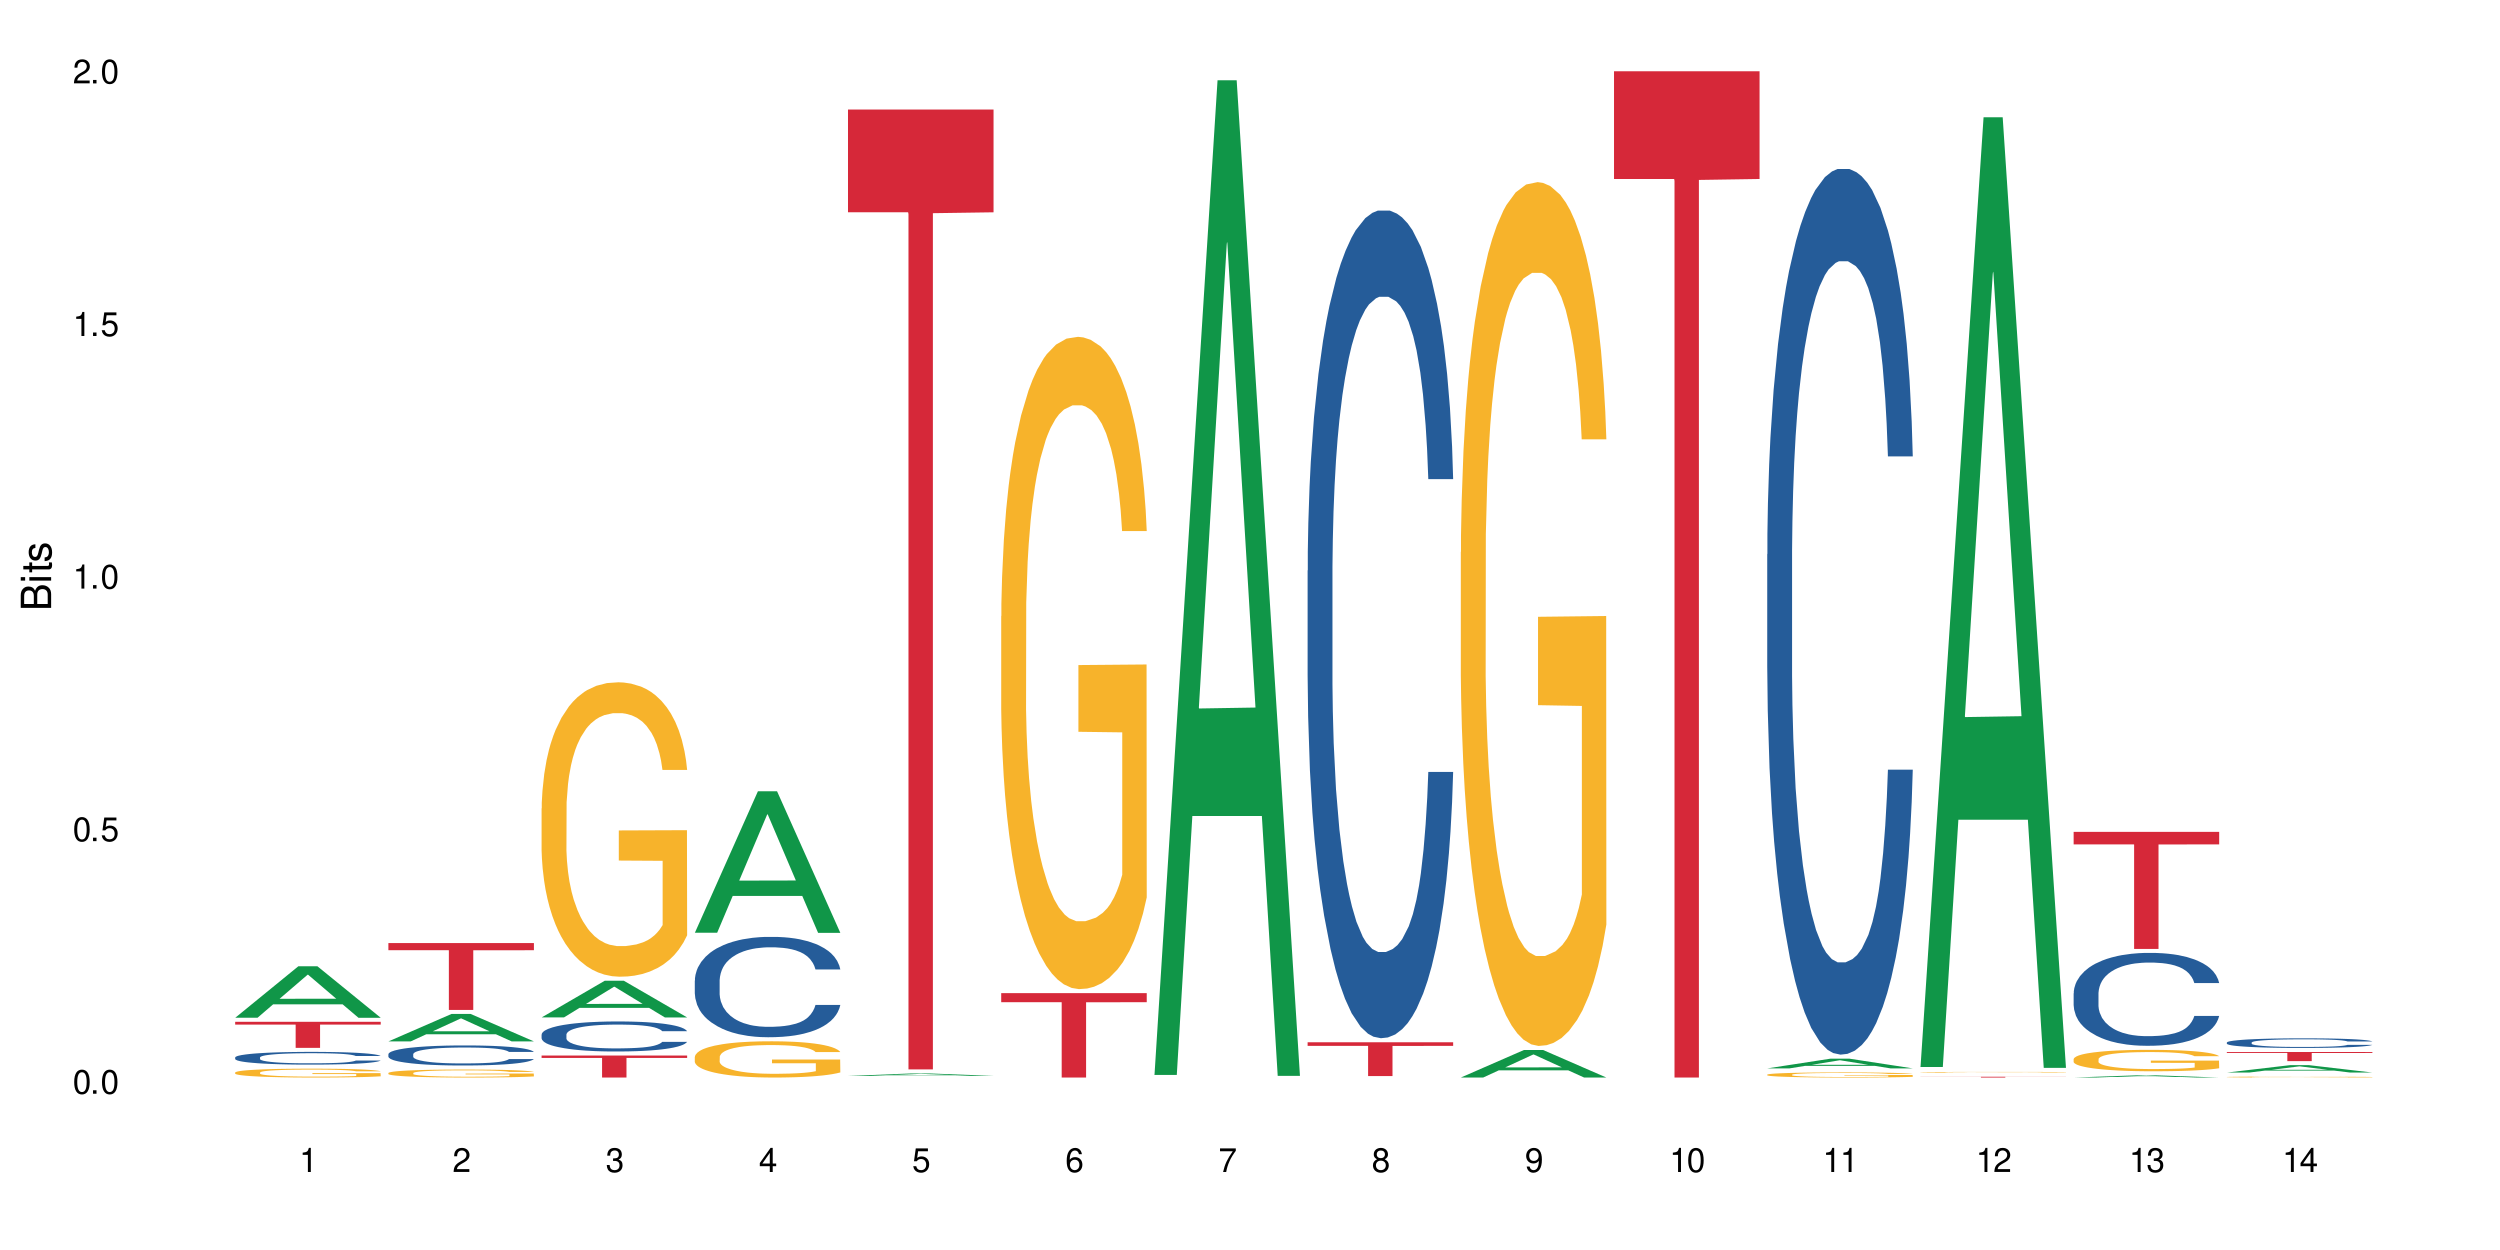 <?xml version="1.0" encoding="UTF-8"?>
<svg xmlns="http://www.w3.org/2000/svg" xmlns:xlink="http://www.w3.org/1999/xlink" width="720" height="360" viewBox="0 0 720 360">
<defs>
<g>
<g id="glyph-0-0">
</g>
<g id="glyph-0-1">
<path d="M 2.641 -6.938 C 2 -6.938 1.422 -6.656 1.078 -6.172 C 0.641 -5.562 0.406 -4.641 0.406 -3.359 C 0.406 -1.016 1.188 0.219 2.641 0.219 C 4.078 0.219 4.859 -1.016 4.859 -3.297 C 4.859 -4.641 4.656 -5.547 4.203 -6.172 C 3.844 -6.656 3.281 -6.938 2.641 -6.938 Z M 2.641 -6.188 C 3.547 -6.188 4 -5.25 4 -3.375 C 4 -1.406 3.562 -0.484 2.625 -0.484 C 1.734 -0.484 1.281 -1.438 1.281 -3.344 C 1.281 -5.25 1.734 -6.188 2.641 -6.188 Z M 2.641 -6.188 "/>
</g>
<g id="glyph-0-2">
<path d="M 1.828 -1 L 0.828 -1 L 0.828 0 L 1.828 0 Z M 1.828 -1 "/>
</g>
<g id="glyph-0-3">
<path d="M 4.562 -6.797 L 1.062 -6.797 L 0.547 -3.094 L 1.328 -3.094 C 1.719 -3.562 2.047 -3.734 2.578 -3.734 C 3.484 -3.734 4.062 -3.109 4.062 -2.094 C 4.062 -1.125 3.484 -0.531 2.578 -0.531 C 1.828 -0.531 1.375 -0.906 1.188 -1.672 L 0.328 -1.672 C 0.453 -1.109 0.547 -0.844 0.75 -0.594 C 1.125 -0.078 1.828 0.219 2.594 0.219 C 3.969 0.219 4.922 -0.781 4.922 -2.219 C 4.922 -3.562 4.031 -4.484 2.719 -4.484 C 2.25 -4.484 1.859 -4.359 1.469 -4.062 L 1.734 -5.969 L 4.562 -5.969 Z M 4.562 -6.797 "/>
</g>
<g id="glyph-0-4">
<path d="M 2.484 -4.938 L 2.484 0 L 3.328 0 L 3.328 -6.938 L 2.766 -6.938 C 2.469 -5.875 2.281 -5.734 0.984 -5.562 L 0.984 -4.938 Z M 2.484 -4.938 "/>
</g>
<g id="glyph-0-5">
<path d="M 4.859 -0.828 L 1.281 -0.828 C 1.359 -1.406 1.672 -1.781 2.5 -2.281 L 3.469 -2.828 C 4.406 -3.344 4.906 -4.062 4.906 -4.906 C 4.906 -5.484 4.672 -6.031 4.266 -6.406 C 3.859 -6.766 3.375 -6.938 2.719 -6.938 C 1.859 -6.938 1.219 -6.625 0.844 -6.031 C 0.609 -5.672 0.5 -5.234 0.484 -4.531 L 1.328 -4.531 C 1.359 -5.016 1.406 -5.281 1.531 -5.516 C 1.75 -5.938 2.188 -6.203 2.703 -6.203 C 3.469 -6.203 4.031 -5.641 4.031 -4.891 C 4.031 -4.344 3.719 -3.859 3.125 -3.516 L 2.234 -3 C 0.812 -2.172 0.406 -1.531 0.328 -0.016 L 4.859 -0.016 Z M 4.859 -0.828 "/>
</g>
<g id="glyph-0-6">
<path d="M 2.125 -3.188 L 2.578 -3.188 C 3.5 -3.188 3.984 -2.766 3.984 -1.922 C 3.984 -1.062 3.469 -0.531 2.594 -0.531 C 1.656 -0.531 1.203 -1 1.156 -2.016 L 0.312 -2.016 C 0.344 -1.453 0.438 -1.094 0.609 -0.781 C 0.953 -0.109 1.625 0.219 2.547 0.219 C 3.953 0.219 4.859 -0.625 4.859 -1.938 C 4.859 -2.828 4.516 -3.297 3.703 -3.594 C 4.344 -3.844 4.656 -4.328 4.656 -5.031 C 4.656 -6.219 3.875 -6.938 2.578 -6.938 C 1.203 -6.938 0.484 -6.172 0.453 -4.703 L 1.297 -4.703 C 1.312 -5.125 1.344 -5.359 1.453 -5.578 C 1.641 -5.969 2.062 -6.203 2.594 -6.203 C 3.344 -6.203 3.797 -5.75 3.797 -5 C 3.797 -4.516 3.609 -4.219 3.25 -4.047 C 3.016 -3.953 2.703 -3.922 2.125 -3.906 Z M 2.125 -3.188 "/>
</g>
<g id="glyph-0-7">
<path d="M 3.141 -1.672 L 3.141 0 L 3.984 0 L 3.984 -1.672 L 4.984 -1.672 L 4.984 -2.438 L 3.984 -2.438 L 3.984 -6.938 L 3.359 -6.938 L 0.266 -2.578 L 0.266 -1.672 Z M 3.141 -2.438 L 1 -2.438 L 3.141 -5.5 Z M 3.141 -2.438 "/>
</g>
<g id="glyph-0-8">
<path d="M 4.781 -5.125 C 4.609 -6.266 3.891 -6.938 2.844 -6.938 C 2.094 -6.938 1.422 -6.578 1.031 -5.953 C 0.594 -5.266 0.406 -4.422 0.406 -3.172 C 0.406 -2 0.578 -1.25 0.984 -0.641 C 1.359 -0.078 1.953 0.219 2.703 0.219 C 3.984 0.219 4.922 -0.75 4.922 -2.094 C 4.922 -3.375 4.062 -4.281 2.844 -4.281 C 2.172 -4.281 1.641 -4.031 1.281 -3.516 C 1.281 -5.234 1.828 -6.188 2.797 -6.188 C 3.391 -6.188 3.797 -5.797 3.938 -5.125 Z M 2.734 -3.531 C 3.547 -3.531 4.062 -2.953 4.062 -2.031 C 4.062 -1.156 3.484 -0.531 2.703 -0.531 C 1.922 -0.531 1.328 -1.188 1.328 -2.078 C 1.328 -2.938 1.906 -3.531 2.734 -3.531 Z M 2.734 -3.531 "/>
</g>
<g id="glyph-0-9">
<path d="M 4.984 -6.797 L 0.438 -6.797 L 0.438 -5.969 L 4.109 -5.969 C 2.5 -3.656 1.828 -2.234 1.328 0 L 2.219 0 C 2.594 -2.172 3.453 -4.047 4.984 -6.094 Z M 4.984 -6.797 "/>
</g>
<g id="glyph-0-10">
<path d="M 3.75 -3.656 C 4.469 -4.094 4.688 -4.438 4.688 -5.078 C 4.688 -6.172 3.844 -6.938 2.641 -6.938 C 1.438 -6.938 0.594 -6.172 0.594 -5.094 C 0.594 -4.438 0.812 -4.094 1.516 -3.656 C 0.734 -3.266 0.359 -2.703 0.359 -1.922 C 0.359 -0.656 1.281 0.219 2.641 0.219 C 3.984 0.219 4.922 -0.656 4.922 -1.922 C 4.922 -2.703 4.531 -3.266 3.75 -3.656 Z M 2.641 -6.188 C 3.359 -6.188 3.812 -5.75 3.812 -5.062 C 3.812 -4.406 3.344 -3.984 2.641 -3.984 C 1.922 -3.984 1.453 -4.406 1.453 -5.078 C 1.453 -5.75 1.922 -6.188 2.641 -6.188 Z M 2.641 -3.266 C 3.484 -3.266 4.062 -2.719 4.062 -1.906 C 4.062 -1.078 3.484 -0.531 2.625 -0.531 C 1.797 -0.531 1.219 -1.094 1.219 -1.906 C 1.219 -2.719 1.781 -3.266 2.641 -3.266 Z M 2.641 -3.266 "/>
</g>
<g id="glyph-0-11">
<path d="M 0.516 -1.578 C 0.672 -0.453 1.406 0.219 2.438 0.219 C 3.188 0.219 3.859 -0.141 4.266 -0.766 C 4.688 -1.453 4.891 -2.297 4.891 -3.547 C 4.891 -4.719 4.703 -5.453 4.312 -6.078 C 3.938 -6.641 3.344 -6.938 2.594 -6.938 C 1.297 -6.938 0.359 -5.969 0.359 -4.625 C 0.359 -3.344 1.234 -2.453 2.453 -2.453 C 3.094 -2.453 3.578 -2.672 4.016 -3.203 C 4 -1.484 3.469 -0.531 2.5 -0.531 C 1.906 -0.531 1.484 -0.906 1.359 -1.578 Z M 2.578 -6.203 C 3.375 -6.203 3.969 -5.531 3.969 -4.641 C 3.969 -3.797 3.391 -3.188 2.547 -3.188 C 1.734 -3.188 1.234 -3.766 1.234 -4.688 C 1.234 -5.562 1.797 -6.203 2.578 -6.203 Z M 2.578 -6.203 "/>
</g>
<g id="glyph-1-0">
</g>
<g id="glyph-1-1">
<path d="M 0 -0.953 L 0 -4.891 C 0 -5.719 -0.234 -6.344 -0.734 -6.797 C -1.188 -7.234 -1.812 -7.469 -2.5 -7.469 C -3.547 -7.469 -4.188 -7 -4.625 -5.875 C -4.984 -6.688 -5.625 -7.094 -6.531 -7.094 C -7.172 -7.094 -7.734 -6.859 -8.141 -6.391 C -8.562 -5.922 -8.75 -5.344 -8.75 -4.5 L -8.75 -0.953 Z M -4.984 -2.062 L -7.766 -2.062 L -7.766 -4.219 C -7.766 -4.844 -7.688 -5.203 -7.453 -5.5 C -7.219 -5.812 -6.859 -5.969 -6.375 -5.969 C -5.891 -5.969 -5.531 -5.812 -5.297 -5.5 C -5.062 -5.203 -4.984 -4.844 -4.984 -4.219 Z M -0.984 -2.062 L -4 -2.062 L -4 -4.781 C -4 -5.766 -3.438 -6.359 -2.484 -6.359 C -1.547 -6.359 -0.984 -5.766 -0.984 -4.781 Z M -0.984 -2.062 "/>
</g>
<g id="glyph-1-2">
<path d="M -6.281 -1.797 L -6.281 -0.797 L 0 -0.797 L 0 -1.797 Z M -8.75 -1.797 L -8.75 -0.797 L -7.484 -0.797 L -7.484 -1.797 Z M -8.75 -1.797 "/>
</g>
<g id="glyph-1-3">
<path d="M -6.281 -3.047 L -6.281 -2.016 L -8.016 -2.016 L -8.016 -1.016 L -6.281 -1.016 L -6.281 -0.172 L -5.469 -0.172 L -5.469 -1.016 L -0.719 -1.016 C -0.078 -1.016 0.281 -1.453 0.281 -2.234 C 0.281 -2.5 0.25 -2.719 0.188 -3.047 L -0.641 -3.047 C -0.609 -2.906 -0.594 -2.766 -0.594 -2.562 C -0.594 -2.141 -0.719 -2.016 -1.156 -2.016 L -5.469 -2.016 L -5.469 -3.047 Z M -6.281 -3.047 "/>
</g>
<g id="glyph-1-4">
<path d="M -4.531 -5.25 C -5.766 -5.25 -6.469 -4.422 -6.469 -2.969 C -6.469 -1.516 -5.719 -0.562 -4.547 -0.562 C -3.562 -0.562 -3.094 -1.062 -2.734 -2.562 L -2.516 -3.484 C -2.344 -4.188 -2.094 -4.469 -1.641 -4.469 C -1.047 -4.469 -0.641 -3.875 -0.641 -3 C -0.641 -2.453 -0.797 -2 -1.062 -1.75 C -1.25 -1.594 -1.422 -1.531 -1.875 -1.469 L -1.875 -0.406 C -0.422 -0.453 0.281 -1.266 0.281 -2.922 C 0.281 -4.5 -0.5 -5.516 -1.719 -5.516 C -2.656 -5.516 -3.172 -4.984 -3.469 -3.734 L -3.703 -2.766 C -3.891 -1.953 -4.156 -1.609 -4.594 -1.609 C -5.188 -1.609 -5.547 -2.125 -5.547 -2.938 C -5.547 -3.75 -5.203 -4.172 -4.531 -4.203 Z M -4.531 -5.25 "/>
</g>
</g>
</defs>
<rect x="-72" y="-36" width="864" height="432" fill="rgb(100%, 100%, 100%)" fill-opacity="1"/>
<path fill-rule="nonzero" fill="rgb(6.275%, 58.824%, 28.235%)" fill-opacity="1" d="M 67.73 293.105 L 67.777 293.094 L 85.914 278.293 L 91.422 278.293 L 109.648 293.121 L 103.242 293.121 L 98.676 289.25 L 78.656 289.25 L 74.18 293.105 L 67.73 293.105 L 80.582 287.648 L 96.84 287.637 L 88.734 280.719 L 88.645 280.703 L 88.555 280.746 L 80.539 287.637 L 80.582 287.648 Z M 67.73 293.105 "/>
<path fill-rule="nonzero" fill="rgb(14.51%, 36.078%, 60%)" fill-opacity="1" d="M 67.73 304.543 L 67.781 304.539 L 67.781 304.457 L 67.934 304.332 L 68.293 304.168 L 68.652 304.059 L 69.57 303.859 L 70.848 303.672 L 72.18 303.523 L 73.148 303.434 L 74.02 303.367 L 76.012 303.246 L 77.289 303.18 L 78.672 303.125 L 80.355 303.066 L 81.582 303.031 L 84.344 302.98 L 86.391 302.957 L 87.973 302.945 L 91.398 302.945 L 93.441 302.961 L 94.926 302.977 L 96.562 303.004 L 97.941 303.031 L 100.344 303.105 L 102.492 303.199 L 103.461 303.254 L 104.996 303.359 L 106.172 303.457 L 106.988 303.547 L 107.91 303.672 L 108.727 303.82 L 109.34 303.992 L 109.648 304.137 L 102.492 304.137 L 102.133 304 L 101.723 303.898 L 100.957 303.762 L 100.191 303.664 L 99.117 303.566 L 98.145 303.504 L 96.816 303.438 L 95.641 303.398 L 94.414 303.367 L 93.238 303.348 L 90.988 303.328 L 88.383 303.328 L 87.41 303.336 L 85.418 303.363 L 84.344 303.387 L 82.812 303.434 L 81.738 303.477 L 80.461 303.543 L 79.59 303.598 L 78.516 303.688 L 77.75 303.766 L 76.883 303.875 L 76.371 303.957 L 75.91 304.051 L 75.5 304.164 L 75.195 304.281 L 74.988 304.402 L 74.887 304.523 L 74.887 305.043 L 74.988 305.164 L 75.246 305.305 L 75.91 305.512 L 76.883 305.688 L 78.004 305.828 L 79.078 305.93 L 79.691 305.977 L 80.512 306.031 L 81.789 306.098 L 83.629 306.164 L 84.703 306.191 L 86.34 306.219 L 88.023 306.23 L 90.273 306.23 L 92.27 306.219 L 93.598 306.199 L 94.977 306.172 L 96.867 306.117 L 98.043 306.062 L 99.066 306 L 99.832 305.934 L 100.344 305.883 L 101.109 305.777 L 101.723 305.664 L 102.184 305.547 L 102.492 305.434 L 109.648 305.434 L 109.34 305.566 L 108.883 305.699 L 108.422 305.793 L 107.707 305.91 L 106.887 306.016 L 105.711 306.133 L 104.742 306.211 L 103.461 306.293 L 102.285 306.359 L 101.008 306.414 L 99.117 306.48 L 97.891 306.516 L 96.562 306.547 L 94.977 306.574 L 92.984 306.598 L 90.836 306.609 L 88.844 306.613 L 86.695 306.605 L 85.109 306.594 L 83.016 306.562 L 80.41 306.5 L 78.516 306.438 L 77.035 306.375 L 75.758 306.309 L 74.324 306.219 L 72.484 306.07 L 71.359 305.957 L 70.594 305.863 L 69.723 305.73 L 69.109 305.613 L 68.395 305.426 L 67.883 305.188 L 67.73 305.004 Z M 67.73 304.543 "/>
<path fill-rule="nonzero" fill="rgb(96.863%, 70.196%, 16.863%)" fill-opacity="1" d="M 67.73 308.871 L 67.781 308.867 L 67.781 308.82 L 67.988 308.719 L 68.496 308.574 L 69.164 308.453 L 69.879 308.359 L 70.34 308.312 L 71.105 308.242 L 71.77 308.191 L 73.457 308.086 L 75.602 307.988 L 76.777 307.945 L 78.109 307.906 L 80 307.859 L 80.867 307.844 L 83.527 307.809 L 86.543 307.785 L 89.863 307.777 L 91.398 307.777 L 93.496 307.789 L 96.355 307.812 L 97.992 307.836 L 99.27 307.859 L 100.602 307.891 L 102.234 307.938 L 103.77 307.992 L 104.996 308.051 L 106.223 308.121 L 107.246 308.195 L 108.113 308.277 L 108.883 308.375 L 109.34 308.457 L 109.648 308.539 L 102.543 308.539 L 102.133 308.457 L 101.672 308.395 L 100.906 308.316 L 100.141 308.258 L 99.375 308.215 L 97.941 308.156 L 96.715 308.117 L 95.18 308.086 L 93.699 308.062 L 92.012 308.051 L 90.988 308.043 L 88.281 308.043 L 85.828 308.062 L 84.395 308.078 L 83.375 308.098 L 81.941 308.133 L 81.074 308.16 L 80.562 308.18 L 79.027 308.254 L 78.004 308.316 L 77.445 308.363 L 76.727 308.434 L 76.215 308.496 L 75.652 308.59 L 75.348 308.66 L 74.938 308.816 L 74.887 309.238 L 75.039 309.328 L 75.348 309.422 L 75.758 309.508 L 76.371 309.594 L 76.984 309.664 L 78.059 309.754 L 78.977 309.812 L 79.691 309.855 L 81.074 309.918 L 81.637 309.938 L 82.965 309.98 L 84.344 310.012 L 86.031 310.039 L 87.309 310.055 L 89.355 310.066 L 91.961 310.066 L 95.027 310.051 L 96.969 310.035 L 98.301 310.016 L 99.168 310 L 100.242 309.973 L 101.008 309.949 L 101.723 309.926 L 102.594 309.883 L 102.594 309.328 L 89.969 309.324 L 89.969 309.062 L 109.598 309.059 L 109.648 309.973 L 108.574 310.035 L 107.246 310.098 L 105.969 310.145 L 104.637 310.184 L 102.746 310.227 L 101.215 310.254 L 98.863 310.289 L 96.715 310.309 L 94.465 310.324 L 92.473 310.332 L 90.121 310.332 L 88.023 310.328 L 85.777 310.312 L 83.988 310.297 L 82.352 310.273 L 80.715 310.242 L 78.672 310.191 L 77.34 310.152 L 75.961 310.105 L 74.582 310.047 L 73.355 309.98 L 72.535 309.934 L 71.719 309.879 L 70.848 309.809 L 70.031 309.727 L 69.418 309.656 L 68.855 309.574 L 68.445 309.496 L 68.039 309.391 L 67.832 309.309 L 67.73 309.234 Z M 67.73 308.871 "/>
<path fill-rule="nonzero" fill="rgb(83.922%, 15.686%, 22.353%)" fill-opacity="1" d="M 67.73 294.285 L 109.648 294.285 L 109.648 295.086 L 92.18 295.094 L 92.18 301.781 L 85.148 301.781 L 85.148 295.102 L 85.047 295.086 L 67.73 295.086 Z M 67.73 294.285 "/>
<path fill-rule="nonzero" fill="rgb(6.275%, 58.824%, 28.235%)" fill-opacity="1" d="M 111.855 299.918 L 111.898 299.91 L 130.035 292.016 L 135.543 292.016 L 153.77 299.926 L 147.367 299.926 L 142.801 297.863 L 122.781 297.863 L 118.301 299.918 L 111.855 299.918 L 124.707 297.008 L 140.961 297 L 132.855 293.309 L 132.766 293.301 L 132.68 293.324 L 124.66 297 L 124.707 297.008 Z M 111.855 299.918 "/>
<path fill-rule="nonzero" fill="rgb(14.51%, 36.078%, 60%)" fill-opacity="1" d="M 111.855 303.602 L 111.906 303.598 L 111.906 303.469 L 112.059 303.27 L 112.418 303.016 L 112.773 302.844 L 113.695 302.531 L 114.973 302.23 L 116.301 301.996 L 117.273 301.859 L 118.141 301.754 L 120.137 301.559 L 121.414 301.461 L 122.793 301.371 L 124.48 301.281 L 125.707 301.227 L 128.469 301.141 L 130.512 301.105 L 132.098 301.09 L 135.523 301.09 L 137.566 301.109 L 139.047 301.137 L 140.684 301.18 L 142.066 301.227 L 144.469 301.344 L 146.613 301.492 L 147.586 301.574 L 149.117 301.738 L 150.293 301.898 L 151.113 302.035 L 152.031 302.23 L 152.852 302.469 L 153.465 302.738 L 153.77 302.965 L 146.613 302.965 L 146.258 302.754 L 145.848 302.59 L 145.082 302.371 L 144.312 302.219 L 143.242 302.066 L 142.27 301.965 L 140.941 301.867 L 139.766 301.801 L 138.539 301.754 L 137.363 301.723 L 135.113 301.691 L 132.504 301.691 L 131.535 301.703 L 129.539 301.746 L 128.469 301.781 L 126.934 301.855 L 125.859 301.922 L 124.582 302.027 L 123.715 302.117 L 122.641 302.258 L 121.875 302.379 L 121.004 302.551 L 120.492 302.684 L 120.031 302.832 L 119.625 303.004 L 119.316 303.191 L 119.113 303.387 L 119.012 303.574 L 119.012 304.395 L 119.113 304.582 L 119.367 304.805 L 120.031 305.129 L 121.004 305.406 L 122.129 305.629 L 123.203 305.785 L 123.816 305.859 L 124.633 305.945 L 125.91 306.051 L 127.75 306.156 L 128.824 306.199 L 130.461 306.242 L 132.148 306.262 L 134.398 306.262 L 136.391 306.242 L 137.719 306.215 L 139.102 306.172 L 140.992 306.082 L 142.168 305.996 L 143.188 305.898 L 143.957 305.797 L 144.469 305.715 L 145.234 305.551 L 145.848 305.371 L 146.309 305.184 L 146.613 305.004 L 153.77 305.004 L 153.465 305.219 L 153.004 305.422 L 152.543 305.574 L 151.828 305.762 L 151.012 305.926 L 149.836 306.109 L 148.863 306.23 L 147.586 306.363 L 146.41 306.461 L 145.133 306.551 L 143.242 306.656 L 142.012 306.711 L 140.684 306.758 L 139.102 306.801 L 137.105 306.836 L 134.961 306.859 L 132.965 306.863 L 130.82 306.852 L 129.234 306.832 L 127.137 306.785 L 124.531 306.688 L 122.641 306.59 L 121.156 306.488 L 119.879 306.383 L 118.449 306.242 L 116.609 306.008 L 115.484 305.828 L 114.715 305.68 L 113.848 305.477 L 113.234 305.289 L 112.52 304.996 L 112.008 304.621 L 111.855 304.332 Z M 111.855 303.602 "/>
<path fill-rule="nonzero" fill="rgb(96.863%, 70.196%, 16.863%)" fill-opacity="1" d="M 111.855 309.016 L 111.906 309.012 L 111.906 308.969 L 112.109 308.875 L 112.621 308.746 L 113.285 308.637 L 114 308.555 L 114.461 308.508 L 115.227 308.445 L 115.891 308.398 L 117.578 308.305 L 119.727 308.219 L 120.902 308.18 L 122.23 308.145 L 124.121 308.102 L 124.992 308.09 L 127.648 308.055 L 130.664 308.035 L 133.988 308.027 L 135.523 308.031 L 137.617 308.039 L 140.48 308.062 L 142.117 308.082 L 143.395 308.102 L 144.723 308.129 L 146.359 308.172 L 147.891 308.223 L 149.117 308.273 L 150.348 308.336 L 151.367 308.402 L 152.238 308.477 L 153.004 308.566 L 153.465 308.641 L 153.77 308.715 L 146.664 308.715 L 146.258 308.641 L 145.797 308.582 L 145.031 308.516 L 144.262 308.465 L 143.496 308.422 L 142.066 308.367 L 140.84 308.336 L 139.305 308.305 L 137.82 308.285 L 136.137 308.273 L 135.113 308.27 L 132.402 308.27 L 129.949 308.285 L 128.52 308.301 L 127.496 308.316 L 126.066 308.348 L 125.195 308.375 L 124.684 308.391 L 123.152 308.457 L 122.129 308.516 L 121.566 308.555 L 120.852 308.617 L 120.34 308.676 L 119.777 308.762 L 119.469 308.824 L 119.062 308.965 L 119.012 309.344 L 119.164 309.426 L 119.469 309.512 L 119.879 309.586 L 120.492 309.668 L 121.105 309.727 L 122.18 309.809 L 123.102 309.863 L 123.816 309.902 L 125.195 309.957 L 125.758 309.977 L 127.086 310.016 L 128.469 310.043 L 130.152 310.07 L 131.434 310.082 L 133.477 310.094 L 136.082 310.094 L 139.152 310.078 L 141.094 310.062 L 142.422 310.047 L 143.293 310.031 L 144.363 310.008 L 145.133 309.988 L 145.848 309.965 L 146.715 309.93 L 146.715 309.426 L 134.09 309.422 L 134.09 309.188 L 153.719 309.184 L 153.77 310.008 L 152.699 310.066 L 151.367 310.121 L 150.09 310.16 L 148.762 310.199 L 146.871 310.238 L 145.336 310.262 L 142.984 310.293 L 140.84 310.312 L 138.59 310.324 L 136.594 310.332 L 134.242 310.332 L 132.148 310.328 L 129.898 310.316 L 128.109 310.297 L 126.473 310.277 L 124.84 310.25 L 122.793 310.207 L 121.465 310.172 L 120.082 310.125 L 118.703 310.074 L 117.477 310.016 L 116.66 309.973 L 115.84 309.922 L 114.973 309.859 L 114.152 309.789 L 113.539 309.723 L 112.98 309.648 L 112.57 309.578 L 112.16 309.484 L 111.957 309.41 L 111.855 309.344 Z M 111.855 309.016 "/>
<path fill-rule="nonzero" fill="rgb(83.922%, 15.686%, 22.353%)" fill-opacity="1" d="M 111.855 271.605 L 153.77 271.605 L 153.77 273.664 L 136.301 273.684 L 136.301 290.852 L 129.273 290.852 L 129.273 273.699 L 129.172 273.664 L 111.855 273.664 Z M 111.855 271.605 "/>
<path fill-rule="nonzero" fill="rgb(6.275%, 58.824%, 28.235%)" fill-opacity="1" d="M 155.977 293.016 L 156.023 293.004 L 174.16 282.457 L 179.668 282.457 L 197.895 293.023 L 191.488 293.023 L 186.922 290.266 L 166.902 290.266 L 162.426 293.016 L 155.977 293.016 L 168.828 289.125 L 185.086 289.117 L 176.98 284.184 L 176.891 284.176 L 176.801 284.203 L 168.785 289.117 L 168.828 289.125 Z M 155.977 293.016 "/>
<path fill-rule="nonzero" fill="rgb(14.51%, 36.078%, 60%)" fill-opacity="1" d="M 155.977 297.949 L 156.027 297.941 L 156.027 297.754 L 156.18 297.453 L 156.539 297.074 L 156.898 296.812 L 157.816 296.344 L 159.094 295.895 L 160.426 295.547 L 161.395 295.344 L 162.266 295.184 L 164.258 294.891 L 165.535 294.742 L 166.918 294.609 L 168.602 294.473 L 169.828 294.395 L 172.59 294.27 L 174.637 294.211 L 176.219 294.188 L 179.645 294.188 L 181.688 294.219 L 183.172 294.262 L 184.809 294.324 L 186.188 294.395 L 188.59 294.566 L 190.738 294.789 L 191.707 294.914 L 193.242 295.16 L 194.418 295.398 L 195.234 295.602 L 196.156 295.895 L 196.973 296.25 L 197.586 296.652 L 197.895 296.992 L 190.738 296.992 L 190.379 296.676 L 189.969 296.434 L 189.203 296.109 L 188.438 295.879 L 187.363 295.648 L 186.391 295.5 L 185.062 295.352 L 183.887 295.254 L 182.66 295.184 L 181.484 295.137 L 179.234 295.09 L 176.629 295.09 L 175.656 295.105 L 173.664 295.168 L 172.59 295.223 L 171.059 295.336 L 169.984 295.438 L 168.707 295.594 L 167.836 295.73 L 166.762 295.934 L 165.996 296.117 L 165.129 296.379 L 164.617 296.574 L 164.156 296.797 L 163.746 297.059 L 163.441 297.332 L 163.234 297.625 L 163.133 297.91 L 163.133 299.133 L 163.234 299.418 L 163.492 299.75 L 164.156 300.234 L 165.129 300.652 L 166.25 300.984 L 167.324 301.219 L 167.938 301.332 L 168.758 301.457 L 170.035 301.617 L 171.875 301.773 L 172.949 301.836 L 174.582 301.898 L 176.27 301.934 L 178.52 301.934 L 180.512 301.898 L 181.844 301.859 L 183.223 301.797 L 185.113 301.664 L 186.289 301.535 L 187.312 301.387 L 188.078 301.238 L 188.59 301.109 L 189.355 300.863 L 189.969 300.598 L 190.43 300.32 L 190.738 300.051 L 197.895 300.051 L 197.586 300.367 L 197.129 300.676 L 196.668 300.906 L 195.953 301.18 L 195.133 301.426 L 193.957 301.703 L 192.988 301.883 L 191.707 302.082 L 190.531 302.23 L 189.254 302.367 L 187.363 302.523 L 186.137 302.602 L 184.809 302.676 L 183.223 302.738 L 181.23 302.793 L 179.082 302.824 L 177.09 302.832 L 174.941 302.816 L 173.355 302.785 L 171.262 302.715 L 168.652 302.57 L 166.762 302.422 L 165.281 302.273 L 164.004 302.113 L 162.57 301.898 L 160.73 301.551 L 159.605 301.285 L 158.84 301.062 L 157.969 300.754 L 157.355 300.477 L 156.641 300.035 L 156.129 299.473 L 155.977 299.039 Z M 155.977 297.949 "/>
<path fill-rule="nonzero" fill="rgb(96.863%, 70.196%, 16.863%)" fill-opacity="1" d="M 155.977 232.816 L 156.027 232.738 L 156.027 231.191 L 156.234 227.707 L 156.742 222.902 L 157.41 218.953 L 158.125 215.855 L 158.582 214.23 L 159.352 211.906 L 160.016 210.203 L 161.703 206.719 L 163.848 203.465 L 165.023 202.074 L 166.355 200.758 L 168.246 199.285 L 169.113 198.742 L 171.773 197.504 L 174.789 196.73 L 178.109 196.496 L 179.645 196.574 L 181.742 196.883 L 184.602 197.734 L 186.238 198.512 L 187.516 199.285 L 188.848 200.293 L 190.48 201.84 L 192.016 203.699 L 193.242 205.559 L 194.469 207.879 L 195.492 210.359 L 196.359 213.07 L 197.129 216.32 L 197.586 219.031 L 197.895 221.742 L 190.789 221.742 L 190.379 219.031 L 189.918 216.941 L 189.152 214.387 L 188.387 212.527 L 187.617 211.055 L 186.188 209.043 L 184.961 207.805 L 183.426 206.719 L 181.945 206.023 L 180.258 205.559 L 179.234 205.402 L 176.527 205.402 L 174.074 205.945 L 172.641 206.562 L 171.617 207.184 L 170.188 208.344 L 169.32 209.273 L 168.809 209.895 L 167.273 212.293 L 166.25 214.461 L 165.688 215.934 L 164.973 218.258 L 164.461 220.348 L 163.898 223.445 L 163.594 225.77 L 163.184 231.035 L 163.133 244.973 L 163.285 247.918 L 163.594 251.094 L 164.004 253.879 L 164.617 256.824 L 165.23 259.07 L 166.305 262.09 L 167.223 264.102 L 167.938 265.418 L 169.32 267.508 L 169.883 268.207 L 171.211 269.602 L 172.59 270.684 L 174.277 271.613 L 175.555 272.078 L 177.602 272.465 L 180.207 272.465 L 183.273 272 L 185.215 271.383 L 186.547 270.762 L 187.414 270.219 L 188.488 269.367 L 189.254 268.594 L 189.969 267.742 L 190.84 266.426 L 190.84 247.918 L 178.215 247.84 L 178.215 239.168 L 197.844 239.09 L 197.895 269.367 L 196.82 271.461 L 195.492 273.473 L 194.215 275.02 L 192.883 276.336 L 190.992 277.809 L 189.461 278.738 L 187.109 279.824 L 184.961 280.52 L 182.711 280.984 L 180.719 281.215 L 178.367 281.293 L 176.27 281.141 L 174.023 280.676 L 172.234 280.055 L 170.598 279.281 L 168.961 278.273 L 166.918 276.648 L 165.586 275.332 L 164.207 273.703 L 162.828 271.77 L 161.602 269.68 L 160.781 268.051 L 159.965 266.191 L 159.094 263.871 L 158.277 261.238 L 157.664 258.836 L 157.102 256.125 L 156.691 253.57 L 156.285 250.086 L 156.078 247.297 L 155.977 244.898 Z M 155.977 232.816 "/>
<path fill-rule="nonzero" fill="rgb(83.922%, 15.686%, 22.353%)" fill-opacity="1" d="M 155.977 303.996 L 197.895 303.996 L 197.895 304.676 L 180.426 304.68 L 180.426 310.332 L 173.395 310.332 L 173.395 304.688 L 173.293 304.676 L 155.977 304.676 Z M 155.977 303.996 "/>
<path fill-rule="nonzero" fill="rgb(6.275%, 58.824%, 28.235%)" fill-opacity="1" d="M 200.102 268.629 L 200.145 268.59 L 218.281 227.883 L 223.789 227.883 L 242.016 268.664 L 235.613 268.664 L 231.047 258.02 L 211.027 258.02 L 206.547 268.629 L 200.102 268.629 L 212.953 253.617 L 229.207 253.578 L 221.102 234.547 L 221.012 234.508 L 220.926 234.621 L 212.906 253.578 L 212.953 253.617 Z M 200.102 268.629 "/>
<path fill-rule="nonzero" fill="rgb(14.51%, 36.078%, 60%)" fill-opacity="1" d="M 200.102 282.402 L 200.152 282.375 L 200.152 281.742 L 200.305 280.738 L 200.664 279.473 L 201.02 278.598 L 201.941 277.039 L 203.219 275.535 L 204.547 274.371 L 205.52 273.688 L 206.387 273.156 L 208.383 272.18 L 209.66 271.68 L 211.039 271.23 L 212.727 270.781 L 213.953 270.516 L 216.715 270.094 L 218.758 269.91 L 220.344 269.828 L 223.77 269.828 L 225.812 269.934 L 227.293 270.066 L 228.93 270.277 L 230.312 270.516 L 232.715 271.098 L 234.859 271.836 L 235.832 272.258 L 237.363 273.078 L 238.539 273.871 L 239.359 274.559 L 240.277 275.535 L 241.098 276.723 L 241.711 278.07 L 242.016 279.207 L 234.859 279.207 L 234.504 278.148 L 234.094 277.332 L 233.328 276.25 L 232.559 275.48 L 231.488 274.715 L 230.516 274.215 L 229.188 273.711 L 228.012 273.395 L 226.785 273.156 L 225.609 273 L 223.359 272.84 L 220.75 272.84 L 219.781 272.895 L 217.785 273.105 L 216.715 273.289 L 215.18 273.66 L 214.105 274.004 L 212.828 274.531 L 211.961 274.98 L 210.887 275.668 L 210.117 276.273 L 209.25 277.145 L 208.738 277.809 L 208.277 278.547 L 207.871 279.418 L 207.562 280.344 L 207.359 281.32 L 207.258 282.27 L 207.258 286.363 L 207.359 287.316 L 207.613 288.426 L 208.277 290.035 L 209.25 291.438 L 210.375 292.547 L 211.449 293.34 L 212.062 293.707 L 212.879 294.133 L 214.156 294.66 L 215.996 295.188 L 217.07 295.398 L 218.707 295.609 L 220.395 295.715 L 222.645 295.715 L 224.637 295.609 L 225.965 295.477 L 227.348 295.266 L 229.238 294.816 L 230.414 294.395 L 231.434 293.895 L 232.203 293.391 L 232.715 292.969 L 233.48 292.148 L 234.094 291.25 L 234.555 290.328 L 234.859 289.43 L 242.016 289.43 L 241.711 290.484 L 241.25 291.516 L 240.789 292.281 L 240.074 293.207 L 239.258 294.027 L 238.082 294.949 L 237.109 295.559 L 235.832 296.219 L 234.656 296.719 L 233.379 297.168 L 231.488 297.695 L 230.258 297.961 L 228.93 298.199 L 227.348 298.41 L 225.352 298.594 L 223.207 298.699 L 221.211 298.727 L 219.066 298.676 L 217.48 298.57 L 215.383 298.332 L 212.777 297.855 L 210.887 297.355 L 209.402 296.852 L 208.125 296.324 L 206.695 295.609 L 204.855 294.449 L 203.73 293.551 L 202.961 292.809 L 202.094 291.781 L 201.48 290.855 L 200.766 289.375 L 200.254 287.5 L 200.102 286.047 Z M 200.102 282.402 "/>
<path fill-rule="nonzero" fill="rgb(96.863%, 70.196%, 16.863%)" fill-opacity="1" d="M 200.102 304.363 L 200.152 304.355 L 200.152 304.164 L 200.355 303.734 L 200.867 303.145 L 201.531 302.656 L 202.246 302.273 L 202.707 302.074 L 203.473 301.789 L 204.137 301.578 L 205.824 301.148 L 207.973 300.75 L 209.148 300.578 L 210.477 300.414 L 212.367 300.234 L 213.238 300.168 L 215.895 300.016 L 218.91 299.918 L 222.234 299.891 L 223.77 299.902 L 225.863 299.938 L 228.727 300.043 L 230.363 300.141 L 231.641 300.234 L 232.969 300.359 L 234.605 300.551 L 236.137 300.777 L 237.363 301.008 L 238.594 301.293 L 239.613 301.598 L 240.484 301.934 L 241.25 302.332 L 241.711 302.664 L 242.016 303 L 234.91 303 L 234.504 302.664 L 234.043 302.41 L 233.277 302.094 L 232.508 301.863 L 231.742 301.684 L 230.312 301.438 L 229.082 301.285 L 227.551 301.148 L 226.066 301.062 L 224.383 301.008 L 223.359 300.988 L 220.648 300.988 L 218.195 301.055 L 216.766 301.129 L 215.742 301.207 L 214.312 301.352 L 213.441 301.465 L 212.93 301.539 L 211.398 301.836 L 210.375 302.102 L 209.812 302.285 L 209.098 302.57 L 208.586 302.828 L 208.023 303.211 L 207.715 303.496 L 207.309 304.145 L 207.258 305.859 L 207.41 306.223 L 207.715 306.613 L 208.125 306.957 L 208.738 307.32 L 209.352 307.598 L 210.426 307.969 L 211.348 308.215 L 212.062 308.379 L 213.441 308.637 L 214.004 308.723 L 215.332 308.895 L 216.715 309.027 L 218.398 309.141 L 219.68 309.199 L 221.723 309.246 L 224.328 309.246 L 227.398 309.188 L 229.34 309.113 L 230.668 309.035 L 231.539 308.969 L 232.609 308.863 L 233.379 308.77 L 234.094 308.664 L 234.961 308.5 L 234.961 306.223 L 222.336 306.215 L 222.336 305.145 L 241.965 305.137 L 242.016 308.863 L 240.941 309.121 L 239.613 309.371 L 238.336 309.559 L 237.008 309.723 L 235.117 309.902 L 233.582 310.02 L 231.23 310.152 L 229.082 310.238 L 226.836 310.293 L 224.84 310.324 L 222.488 310.332 L 220.395 310.312 L 218.145 310.258 L 216.355 310.18 L 214.719 310.086 L 213.082 309.961 L 211.039 309.762 L 209.711 309.598 L 208.328 309.398 L 206.949 309.16 L 205.723 308.902 L 204.906 308.703 L 204.086 308.473 L 203.219 308.188 L 202.398 307.863 L 201.785 307.566 L 201.223 307.234 L 200.816 306.918 L 200.406 306.488 L 200.203 306.145 L 200.102 305.852 Z M 200.102 304.363 "/>
<path fill-rule="nonzero" fill="rgb(6.275%, 58.824%, 28.235%)" fill-opacity="1" d="M 244.223 309.863 L 244.27 309.863 L 262.406 309.156 L 267.914 309.156 L 286.141 309.863 L 279.734 309.863 L 275.168 309.68 L 255.148 309.68 L 250.672 309.863 L 244.223 309.863 L 257.074 309.602 L 273.332 309.602 L 265.227 309.27 L 265.137 309.27 L 265.047 309.273 L 257.031 309.602 L 257.074 309.602 Z M 244.223 309.863 "/>
<path fill-rule="nonzero" fill="rgb(83.922%, 15.686%, 22.353%)" fill-opacity="1" d="M 244.223 31.547 L 286.141 31.547 L 286.141 61.141 L 268.672 61.398 L 268.672 307.992 L 261.641 307.992 L 261.641 61.656 L 261.539 61.141 L 244.223 61.141 Z M 244.223 31.547 "/>
<path fill-rule="nonzero" fill="rgb(96.863%, 70.196%, 16.863%)" fill-opacity="1" d="M 288.348 177.469 L 288.398 177.297 L 288.398 173.867 L 288.602 166.145 L 289.113 155.508 L 289.777 146.762 L 290.492 139.898 L 290.953 136.293 L 291.719 131.148 L 292.383 127.375 L 294.07 119.652 L 296.219 112.449 L 297.395 109.359 L 298.723 106.441 L 300.613 103.184 L 301.484 101.98 L 304.141 99.238 L 307.156 97.523 L 310.48 97.008 L 312.012 97.18 L 314.109 97.863 L 316.973 99.754 L 318.609 101.469 L 319.887 103.184 L 321.215 105.414 L 322.852 108.844 L 324.383 112.961 L 325.609 117.078 L 326.836 122.227 L 327.859 127.715 L 328.73 133.723 L 329.496 140.926 L 329.957 146.93 L 330.262 152.938 L 323.156 152.938 L 322.75 146.93 L 322.289 142.301 L 321.523 136.637 L 320.754 132.52 L 319.988 129.262 L 318.559 124.801 L 317.328 122.055 L 315.797 119.652 L 314.312 118.109 L 312.629 117.078 L 311.605 116.738 L 308.895 116.738 L 306.441 117.938 L 305.012 119.309 L 303.988 120.684 L 302.559 123.258 L 301.688 125.316 L 301.176 126.688 L 299.645 132.004 L 298.621 136.809 L 298.059 140.07 L 297.344 145.215 L 296.832 149.848 L 296.27 156.711 L 295.961 161.855 L 295.555 173.523 L 295.504 204.402 L 295.656 210.922 L 295.961 217.957 L 296.371 224.133 L 296.984 230.652 L 297.598 235.629 L 298.672 242.32 L 299.594 246.781 L 300.309 249.695 L 301.688 254.328 L 302.25 255.871 L 303.578 258.961 L 304.961 261.363 L 306.645 263.422 L 307.926 264.449 L 309.969 265.309 L 312.574 265.309 L 315.645 264.277 L 317.586 262.906 L 318.914 261.535 L 319.785 260.332 L 320.855 258.445 L 321.625 256.73 L 322.34 254.844 L 323.207 251.926 L 323.207 210.922 L 310.582 210.754 L 310.582 191.539 L 330.211 191.367 L 330.262 258.445 L 329.188 263.078 L 327.859 267.539 L 326.582 270.969 L 325.254 273.887 L 323.363 277.145 L 321.828 279.203 L 319.477 281.605 L 317.328 283.152 L 315.082 284.18 L 313.086 284.695 L 310.734 284.867 L 308.641 284.523 L 306.391 283.492 L 304.602 282.121 L 302.965 280.406 L 301.328 278.176 L 299.285 274.574 L 297.957 271.656 L 296.574 268.055 L 295.195 263.766 L 293.969 259.133 L 293.152 255.531 L 292.332 251.41 L 291.465 246.266 L 290.645 240.434 L 290.031 235.113 L 289.469 229.109 L 289.062 223.449 L 288.652 215.727 L 288.449 209.551 L 288.348 204.234 Z M 288.348 177.469 "/>
<path fill-rule="nonzero" fill="rgb(83.922%, 15.686%, 22.353%)" fill-opacity="1" d="M 288.348 286.031 L 330.262 286.031 L 330.262 288.633 L 312.793 288.656 L 312.793 310.332 L 305.766 310.332 L 305.766 288.676 L 305.664 288.633 L 288.348 288.633 Z M 288.348 286.031 "/>
<path fill-rule="nonzero" fill="rgb(6.275%, 58.824%, 28.235%)" fill-opacity="1" d="M 332.469 309.582 L 332.512 309.312 L 350.652 23.121 L 356.16 23.121 L 374.387 309.852 L 367.98 309.852 L 363.414 235.004 L 343.395 235.004 L 338.918 309.582 L 332.469 309.582 L 345.32 204.043 L 361.578 203.773 L 353.473 69.965 L 353.383 69.699 L 353.293 70.504 L 345.277 203.773 L 345.32 204.043 Z M 332.469 309.582 "/>
<path fill-rule="nonzero" fill="rgb(14.51%, 36.078%, 60%)" fill-opacity="1" d="M 376.594 164.355 L 376.645 164.137 L 376.645 158.906 L 376.797 150.629 L 377.152 140.172 L 377.512 132.98 L 378.434 120.125 L 379.711 107.707 L 381.039 98.117 L 382.012 92.453 L 382.879 88.098 L 384.871 80.035 L 386.152 75.895 L 387.531 72.191 L 389.219 68.488 L 390.445 66.309 L 393.207 62.82 L 395.25 61.297 L 396.836 60.645 L 400.258 60.645 L 402.305 61.516 L 403.785 62.605 L 405.422 64.348 L 406.801 66.309 L 409.207 71.102 L 411.352 77.203 L 412.324 80.688 L 413.855 87.441 L 415.031 93.98 L 415.852 99.645 L 416.77 107.707 L 417.59 117.512 L 418.203 128.621 L 418.508 137.992 L 411.352 137.992 L 410.996 129.277 L 410.586 122.523 L 409.82 113.59 L 409.051 107.27 L 407.977 100.953 L 407.008 96.812 L 405.68 92.672 L 404.504 90.059 L 403.277 88.098 L 402.102 86.789 L 399.852 85.48 L 397.242 85.48 L 396.273 85.918 L 394.277 87.66 L 393.207 89.188 L 391.672 92.234 L 390.598 95.07 L 389.32 99.426 L 388.453 103.129 L 387.379 108.797 L 386.609 113.805 L 385.742 120.996 L 385.23 126.445 L 384.77 132.543 L 384.363 139.734 L 384.055 147.359 L 383.852 155.422 L 383.75 163.266 L 383.75 197.039 L 383.852 204.883 L 384.105 214.031 L 384.77 227.324 L 385.742 238.871 L 386.867 248.023 L 387.941 254.559 L 388.555 257.609 L 389.371 261.094 L 390.648 265.453 L 392.488 269.809 L 393.562 271.555 L 395.199 273.297 L 396.887 274.168 L 399.137 274.168 L 401.129 273.297 L 402.457 272.207 L 403.836 270.465 L 405.73 266.758 L 406.906 263.273 L 407.926 259.133 L 408.695 254.992 L 409.207 251.508 L 409.973 244.754 L 410.586 237.344 L 411.047 229.719 L 411.352 222.312 L 418.508 222.312 L 418.203 231.027 L 417.742 239.523 L 417.281 245.844 L 416.566 253.469 L 415.75 260.223 L 414.574 267.848 L 413.602 272.859 L 412.324 278.309 L 411.148 282.445 L 409.871 286.152 L 407.977 290.508 L 406.75 292.688 L 405.422 294.648 L 403.836 296.391 L 401.844 297.918 L 399.695 298.789 L 397.703 299.008 L 395.559 298.57 L 393.973 297.699 L 391.875 295.738 L 389.27 291.816 L 387.379 287.676 L 385.895 283.535 L 384.617 279.18 L 383.188 273.297 L 381.348 263.711 L 380.223 256.301 L 379.453 250.199 L 378.586 241.703 L 377.973 234.078 L 377.258 221.875 L 376.746 206.406 L 376.594 194.422 Z M 376.594 164.355 "/>
<path fill-rule="nonzero" fill="rgb(83.922%, 15.686%, 22.353%)" fill-opacity="1" d="M 376.594 300.172 L 418.508 300.172 L 418.508 301.215 L 401.039 301.223 L 401.039 309.914 L 394.012 309.914 L 394.012 301.23 L 393.91 301.215 L 376.594 301.215 Z M 376.594 300.172 "/>
<path fill-rule="nonzero" fill="rgb(6.275%, 58.824%, 28.235%)" fill-opacity="1" d="M 420.715 310.324 L 420.758 310.316 L 438.898 302.398 L 444.406 302.398 L 462.633 310.332 L 456.227 310.332 L 451.66 308.262 L 431.641 308.262 L 427.164 310.324 L 420.715 310.324 L 433.566 307.406 L 449.824 307.398 L 441.719 303.695 L 441.629 303.688 L 441.539 303.711 L 433.523 307.398 L 433.566 307.406 Z M 420.715 310.324 "/>
<path fill-rule="nonzero" fill="rgb(96.863%, 70.196%, 16.863%)" fill-opacity="1" d="M 420.715 159.008 L 420.766 158.781 L 420.766 154.238 L 420.969 144.012 L 421.48 129.926 L 422.145 118.34 L 422.863 109.25 L 423.32 104.48 L 424.09 97.664 L 424.754 92.664 L 426.441 82.441 L 428.586 72.898 L 429.762 68.809 L 431.094 64.945 L 432.984 60.629 L 433.852 59.039 L 436.512 55.406 L 439.527 53.133 L 442.848 52.449 L 444.383 52.68 L 446.477 53.586 L 449.34 56.086 L 450.977 58.359 L 452.254 60.629 L 453.582 63.582 L 455.219 68.129 L 456.754 73.582 L 457.98 79.035 L 459.207 85.848 L 460.23 93.121 L 461.098 101.07 L 461.863 110.613 L 462.324 118.566 L 462.633 126.52 L 455.527 126.52 L 455.117 118.566 L 454.656 112.434 L 453.891 104.934 L 453.125 99.48 L 452.355 95.164 L 450.926 89.258 L 449.699 85.621 L 448.164 82.441 L 446.684 80.398 L 444.996 79.035 L 443.973 78.578 L 441.266 78.578 L 438.812 80.168 L 437.379 81.988 L 436.355 83.805 L 434.926 87.211 L 434.059 89.938 L 433.547 91.758 L 432.012 98.801 L 430.988 105.16 L 430.426 109.477 L 429.711 116.293 L 429.199 122.43 L 428.637 131.516 L 428.332 138.332 L 427.922 153.781 L 427.871 194.68 L 428.023 203.312 L 428.332 212.629 L 428.742 220.805 L 429.355 229.441 L 429.969 236.027 L 431.039 244.891 L 431.961 250.797 L 432.676 254.66 L 434.059 260.793 L 434.617 262.84 L 435.949 266.93 L 437.328 270.109 L 439.016 272.836 L 440.293 274.199 L 442.336 275.336 L 444.945 275.336 L 448.012 273.973 L 449.953 272.152 L 451.285 270.336 L 452.152 268.746 L 453.227 266.246 L 453.992 263.977 L 454.707 261.477 L 455.578 257.613 L 455.578 203.312 L 442.953 203.086 L 442.953 177.637 L 462.582 177.41 L 462.633 266.246 L 461.559 272.383 L 460.23 278.289 L 458.953 282.832 L 457.621 286.695 L 455.73 291.012 L 454.195 293.738 L 451.848 296.918 L 449.699 298.965 L 447.449 300.328 L 445.457 301.008 L 443.105 301.234 L 441.008 300.781 L 438.758 299.418 L 436.969 297.602 L 435.336 295.328 L 433.699 292.375 L 431.652 287.602 L 430.324 283.742 L 428.945 278.969 L 427.566 273.289 L 426.336 267.156 L 425.52 262.383 L 424.703 256.93 L 423.832 250.117 L 423.016 242.391 L 422.402 235.348 L 421.84 227.395 L 421.43 219.898 L 421.023 209.672 L 420.816 201.496 L 420.715 194.453 Z M 420.715 159.008 "/>
<path fill-rule="nonzero" fill="rgb(83.922%, 15.686%, 22.353%)" fill-opacity="1" d="M 464.836 20.527 L 506.754 20.527 L 506.754 51.547 L 489.285 51.82 L 489.285 310.332 L 482.258 310.332 L 482.258 52.094 L 482.156 51.547 L 464.836 51.547 Z M 464.836 20.527 "/>
<path fill-rule="nonzero" fill="rgb(6.275%, 58.824%, 28.235%)" fill-opacity="1" d="M 508.961 307.691 L 509.004 307.691 L 527.145 304.902 L 532.652 304.902 L 550.879 307.695 L 544.473 307.695 L 539.906 306.965 L 519.887 306.965 L 515.41 307.691 L 508.961 307.691 L 521.812 306.664 L 538.07 306.664 L 529.965 305.359 L 529.875 305.355 L 529.785 305.363 L 521.77 306.664 L 521.812 306.664 Z M 508.961 307.691 "/>
<path fill-rule="nonzero" fill="rgb(14.51%, 36.078%, 60%)" fill-opacity="1" d="M 508.961 159.652 L 509.012 159.418 L 509.012 153.824 L 509.164 144.965 L 509.523 133.773 L 509.883 126.078 L 510.801 112.32 L 512.078 99.031 L 513.406 88.773 L 514.379 82.711 L 515.25 78.047 L 517.242 69.422 L 518.52 64.992 L 519.898 61.027 L 521.586 57.066 L 522.812 54.734 L 525.574 51.004 L 527.617 49.371 L 529.203 48.672 L 532.629 48.672 L 534.672 49.605 L 536.156 50.77 L 537.793 52.637 L 539.172 54.734 L 541.574 59.863 L 543.723 66.391 L 544.691 70.121 L 546.227 77.348 L 547.402 84.344 L 548.219 90.406 L 549.141 99.031 L 549.957 109.523 L 550.57 121.414 L 550.879 131.441 L 543.723 131.441 L 543.363 122.113 L 542.953 114.887 L 542.188 105.328 L 541.422 98.566 L 540.348 91.805 L 539.375 87.375 L 538.047 82.945 L 536.871 80.148 L 535.645 78.047 L 534.469 76.648 L 532.219 75.25 L 529.613 75.25 L 528.641 75.719 L 526.648 77.582 L 525.574 79.215 L 524.039 82.477 L 522.969 85.508 L 521.688 90.172 L 520.82 94.137 L 519.746 100.199 L 518.98 105.559 L 518.109 113.254 L 517.602 119.082 L 517.141 125.613 L 516.73 133.305 L 516.426 141.465 L 516.219 150.094 L 516.117 158.484 L 516.117 194.625 L 516.219 203.02 L 516.477 212.809 L 517.141 227.031 L 518.109 239.391 L 519.234 249.184 L 520.309 256.176 L 520.922 259.441 L 521.742 263.172 L 523.02 267.836 L 524.859 272.496 L 525.934 274.363 L 527.566 276.227 L 529.254 277.16 L 531.504 277.16 L 533.496 276.227 L 534.828 275.062 L 536.207 273.195 L 538.098 269.234 L 539.273 265.504 L 540.297 261.074 L 541.062 256.645 L 541.574 252.914 L 542.34 245.684 L 542.953 237.758 L 543.414 229.598 L 543.723 221.672 L 550.879 221.672 L 550.57 230.996 L 550.109 240.09 L 549.652 246.852 L 548.934 255.012 L 548.117 262.238 L 546.941 270.398 L 545.969 275.762 L 544.691 281.59 L 543.516 286.02 L 542.238 289.984 L 540.348 294.648 L 539.121 296.977 L 537.793 299.078 L 536.207 300.941 L 534.215 302.574 L 532.066 303.508 L 530.074 303.738 L 527.926 303.273 L 526.34 302.34 L 524.246 300.242 L 521.637 296.047 L 519.746 291.617 L 518.266 287.188 L 516.988 282.523 L 515.555 276.227 L 513.715 265.969 L 512.59 258.043 L 511.824 251.516 L 510.953 242.422 L 510.34 234.262 L 509.625 221.203 L 509.113 204.648 L 508.961 191.828 Z M 508.961 159.652 "/>
<path fill-rule="nonzero" fill="rgb(96.863%, 70.196%, 16.863%)" fill-opacity="1" d="M 508.961 309.492 L 509.012 309.488 L 509.012 309.461 L 509.215 309.402 L 509.727 309.316 L 510.391 309.25 L 511.109 309.195 L 511.566 309.168 L 512.336 309.129 L 513 309.098 L 514.688 309.035 L 516.832 308.98 L 518.008 308.957 L 519.336 308.934 L 521.23 308.906 L 522.098 308.898 L 524.758 308.875 L 527.773 308.863 L 531.094 308.859 L 532.629 308.859 L 534.723 308.867 L 537.586 308.879 L 539.223 308.895 L 540.5 308.906 L 541.828 308.926 L 543.465 308.953 L 545 308.984 L 546.227 309.016 L 547.453 309.059 L 548.477 309.102 L 549.344 309.148 L 550.109 309.203 L 550.57 309.25 L 550.879 309.297 L 543.773 309.297 L 543.363 309.25 L 542.902 309.215 L 542.137 309.172 L 541.371 309.137 L 540.602 309.113 L 539.172 309.078 L 537.945 309.055 L 536.41 309.035 L 534.93 309.023 L 533.242 309.016 L 529.512 309.016 L 527.055 309.023 L 525.625 309.035 L 524.602 309.047 L 523.172 309.066 L 522.301 309.082 L 521.793 309.094 L 520.258 309.133 L 519.234 309.172 L 518.672 309.195 L 517.957 309.238 L 517.445 309.273 L 516.883 309.328 L 516.578 309.367 L 516.168 309.461 L 516.117 309.703 L 516.27 309.754 L 516.578 309.809 L 516.988 309.855 L 517.602 309.906 L 518.215 309.945 L 519.285 310 L 520.207 310.035 L 520.922 310.059 L 522.301 310.094 L 522.863 310.105 L 524.195 310.129 L 525.574 310.148 L 527.262 310.164 L 528.539 310.172 L 530.582 310.18 L 533.191 310.18 L 536.258 310.172 L 538.199 310.16 L 539.531 310.148 L 540.398 310.141 L 541.473 310.125 L 542.238 310.113 L 542.953 310.098 L 543.824 310.074 L 543.824 309.754 L 531.195 309.75 L 531.195 309.602 L 550.828 309.598 L 550.879 310.125 L 549.805 310.16 L 548.477 310.195 L 547.195 310.223 L 545.867 310.246 L 543.977 310.273 L 542.441 310.289 L 540.09 310.309 L 537.945 310.32 L 535.695 310.328 L 533.703 310.332 L 531.352 310.332 L 529.254 310.328 L 527.004 310.32 L 525.215 310.312 L 523.582 310.297 L 521.945 310.281 L 519.898 310.25 L 518.57 310.23 L 515.812 310.168 L 514.582 310.129 L 513.766 310.102 L 512.949 310.07 L 512.078 310.031 L 511.262 309.984 L 510.648 309.941 L 510.086 309.895 L 509.676 309.852 L 509.266 309.789 L 509.062 309.742 L 508.961 309.699 Z M 508.961 309.492 "/>
<path fill-rule="nonzero" fill="rgb(6.275%, 58.824%, 28.235%)" fill-opacity="1" d="M 553.082 307.289 L 553.129 307.031 L 571.266 33.773 L 576.773 33.773 L 595 307.547 L 588.598 307.547 L 584.027 236.082 L 564.012 236.082 L 559.531 307.289 L 553.082 307.289 L 565.938 206.52 L 582.191 206.262 L 574.086 78.5 L 573.996 78.246 L 573.906 79.016 L 565.891 206.262 L 565.938 206.52 Z M 553.082 307.289 "/>
<path fill-rule="nonzero" fill="rgb(96.863%, 70.196%, 16.863%)" fill-opacity="1" d="M 553.082 308.809 L 553.137 308.809 L 553.137 308.805 L 553.34 308.793 L 553.852 308.781 L 554.516 308.77 L 555.23 308.762 L 555.691 308.758 L 556.457 308.75 L 557.121 308.746 L 558.809 308.738 L 560.957 308.73 L 562.133 308.727 L 563.461 308.723 L 565.352 308.719 L 566.223 308.715 L 568.879 308.711 L 578.848 308.711 L 581.711 308.715 L 583.348 308.715 L 584.625 308.719 L 585.953 308.719 L 587.59 308.723 L 589.121 308.73 L 590.348 308.734 L 591.574 308.742 L 592.598 308.746 L 593.469 308.754 L 594.234 308.762 L 594.695 308.77 L 595 308.777 L 587.895 308.777 L 587.484 308.77 L 587.027 308.766 L 586.258 308.758 L 584.727 308.75 L 583.293 308.742 L 582.066 308.742 L 580.535 308.738 L 579.051 308.734 L 571.18 308.734 L 569.75 308.738 L 568.727 308.738 L 567.293 308.742 L 566.426 308.746 L 565.914 308.746 L 564.383 308.754 L 563.359 308.758 L 562.797 308.762 L 562.082 308.77 L 561.57 308.773 L 561.008 308.781 L 560.699 308.789 L 560.293 308.805 L 560.242 308.84 L 560.395 308.848 L 560.699 308.859 L 561.109 308.863 L 562.336 308.879 L 563.41 308.887 L 564.328 308.895 L 565.047 308.895 L 566.426 308.902 L 566.988 308.902 L 568.316 308.906 L 569.695 308.91 L 571.383 308.914 L 582.324 308.914 L 583.652 308.91 L 584.52 308.91 L 585.594 308.906 L 586.363 308.906 L 587.078 308.902 L 587.945 308.898 L 587.945 308.848 L 575.32 308.848 L 575.32 308.824 L 594.949 308.824 L 595 308.906 L 593.926 308.914 L 592.598 308.918 L 591.32 308.922 L 589.992 308.926 L 588.102 308.93 L 586.566 308.934 L 584.215 308.934 L 582.066 308.938 L 569.34 308.938 L 566.066 308.93 L 564.023 308.926 L 562.695 308.922 L 561.312 308.918 L 559.934 308.914 L 558.707 308.906 L 557.891 308.902 L 557.07 308.898 L 556.203 308.891 L 555.383 308.887 L 554.77 308.879 L 554.207 308.871 L 553.801 308.863 L 553.391 308.855 L 553.188 308.848 L 553.082 308.84 Z M 553.082 308.809 "/>
<path fill-rule="nonzero" fill="rgb(83.922%, 15.686%, 22.353%)" fill-opacity="1" d="M 553.082 310.102 L 595 310.102 L 595 310.129 L 577.531 310.129 L 577.531 310.332 L 570.504 310.332 L 570.504 310.129 L 553.082 310.129 Z M 553.082 310.102 "/>
<path fill-rule="nonzero" fill="rgb(6.275%, 58.824%, 28.235%)" fill-opacity="1" d="M 597.207 310.332 L 597.25 310.332 L 615.391 309.691 L 620.898 309.691 L 639.125 310.332 L 632.719 310.332 L 628.152 310.164 L 608.133 310.164 L 603.656 310.332 L 597.207 310.332 L 610.059 310.098 L 626.316 310.094 L 618.211 309.797 L 618.031 309.797 L 610.016 310.094 L 610.059 310.098 Z M 597.207 310.332 "/>
<path fill-rule="nonzero" fill="rgb(14.51%, 36.078%, 60%)" fill-opacity="1" d="M 597.207 286.086 L 597.258 286.062 L 597.258 285.473 L 597.41 284.547 L 597.77 283.371 L 598.125 282.566 L 599.047 281.121 L 600.324 279.73 L 601.652 278.652 L 602.625 278.02 L 603.496 277.531 L 605.488 276.625 L 606.766 276.16 L 608.145 275.746 L 609.832 275.328 L 611.059 275.086 L 613.82 274.695 L 615.863 274.523 L 617.449 274.449 L 620.875 274.449 L 622.918 274.547 L 624.402 274.672 L 626.039 274.867 L 627.418 275.086 L 629.82 275.625 L 631.969 276.309 L 632.938 276.699 L 634.473 277.457 L 635.648 278.191 L 636.465 278.824 L 637.387 279.73 L 638.203 280.828 L 638.816 282.078 L 639.125 283.129 L 631.969 283.129 L 631.609 282.148 L 631.199 281.391 L 630.434 280.391 L 629.668 279.68 L 628.594 278.973 L 627.621 278.508 L 626.293 278.043 L 625.117 277.75 L 623.891 277.531 L 622.715 277.383 L 620.465 277.238 L 617.859 277.238 L 616.887 277.285 L 614.895 277.48 L 613.82 277.652 L 612.285 277.996 L 611.215 278.312 L 609.934 278.801 L 609.066 279.215 L 607.992 279.852 L 607.227 280.414 L 606.355 281.223 L 605.848 281.832 L 605.387 282.516 L 604.977 283.324 L 604.672 284.18 L 604.465 285.082 L 604.363 285.961 L 604.363 289.75 L 604.465 290.633 L 604.723 291.656 L 605.387 293.148 L 606.355 294.445 L 607.48 295.473 L 608.555 296.203 L 609.168 296.547 L 609.988 296.938 L 611.266 297.426 L 613.105 297.914 L 614.18 298.109 L 615.812 298.309 L 617.5 298.406 L 619.75 298.406 L 621.742 298.309 L 623.074 298.184 L 624.453 297.988 L 626.344 297.574 L 627.52 297.184 L 628.543 296.719 L 629.309 296.254 L 629.82 295.863 L 630.586 295.105 L 631.199 294.273 L 631.66 293.418 L 631.969 292.586 L 639.125 292.586 L 638.816 293.566 L 638.355 294.52 L 637.898 295.227 L 637.18 296.082 L 636.363 296.84 L 635.188 297.695 L 634.215 298.258 L 632.938 298.867 L 631.762 299.332 L 630.484 299.75 L 628.594 300.238 L 627.367 300.48 L 626.039 300.703 L 624.453 300.898 L 622.461 301.07 L 620.312 301.168 L 618.32 301.191 L 616.172 301.141 L 614.586 301.043 L 612.492 300.824 L 609.883 300.383 L 607.992 299.922 L 606.512 299.457 L 605.23 298.965 L 603.801 298.309 L 601.961 297.23 L 600.836 296.398 L 600.07 295.715 L 599.199 294.762 L 598.586 293.906 L 597.871 292.539 L 597.359 290.801 L 597.207 289.457 Z M 597.207 286.086 "/>
<path fill-rule="nonzero" fill="rgb(96.863%, 70.196%, 16.863%)" fill-opacity="1" d="M 597.207 305 L 597.258 304.992 L 597.258 304.879 L 597.461 304.629 L 597.973 304.277 L 598.637 303.988 L 599.355 303.766 L 599.812 303.645 L 600.582 303.477 L 601.246 303.352 L 602.934 303.098 L 605.078 302.863 L 606.254 302.762 L 607.582 302.664 L 609.477 302.559 L 610.344 302.52 L 613.004 302.43 L 616.02 302.371 L 619.34 302.355 L 620.875 302.359 L 622.969 302.383 L 625.832 302.445 L 627.469 302.5 L 628.746 302.559 L 630.074 302.633 L 631.711 302.742 L 633.246 302.879 L 634.473 303.016 L 635.699 303.184 L 636.723 303.363 L 637.59 303.562 L 638.355 303.797 L 638.816 303.996 L 639.125 304.191 L 632.02 304.191 L 631.609 303.996 L 631.148 303.844 L 630.383 303.656 L 629.617 303.523 L 628.848 303.414 L 627.418 303.27 L 626.191 303.18 L 624.656 303.098 L 623.176 303.047 L 621.488 303.016 L 620.465 303.004 L 617.758 303.004 L 615.301 303.043 L 613.871 303.09 L 612.848 303.133 L 611.418 303.219 L 610.547 303.285 L 610.039 303.332 L 608.504 303.504 L 607.48 303.664 L 606.918 303.77 L 606.203 303.938 L 605.691 304.09 L 605.129 304.316 L 604.824 304.484 L 604.414 304.871 L 604.363 305.883 L 604.516 306.098 L 604.824 306.328 L 605.23 306.531 L 605.848 306.746 L 606.461 306.91 L 607.531 307.129 L 608.453 307.277 L 609.168 307.371 L 610.547 307.523 L 611.109 307.574 L 612.441 307.676 L 613.82 307.758 L 615.508 307.824 L 616.785 307.855 L 618.828 307.887 L 621.438 307.887 L 624.504 307.852 L 626.445 307.805 L 627.777 307.762 L 628.645 307.723 L 629.719 307.66 L 630.484 307.605 L 631.199 307.543 L 632.07 307.445 L 632.07 306.098 L 619.441 306.094 L 619.441 305.461 L 639.074 305.457 L 639.125 307.66 L 638.051 307.812 L 636.723 307.957 L 635.441 308.07 L 634.113 308.168 L 632.223 308.273 L 630.688 308.344 L 628.336 308.422 L 626.191 308.473 L 623.941 308.504 L 621.949 308.523 L 619.598 308.527 L 617.5 308.516 L 615.25 308.484 L 613.461 308.438 L 611.828 308.383 L 610.191 308.309 L 608.145 308.191 L 606.816 308.094 L 605.438 307.977 L 604.055 307.836 L 602.828 307.684 L 602.012 307.562 L 601.195 307.43 L 600.324 307.258 L 599.508 307.066 L 598.895 306.895 L 598.332 306.695 L 597.922 306.512 L 597.512 306.258 L 597.309 306.055 L 597.207 305.879 Z M 597.207 305 "/>
<path fill-rule="nonzero" fill="rgb(83.922%, 15.686%, 22.353%)" fill-opacity="1" d="M 597.207 239.57 L 639.125 239.57 L 639.125 243.18 L 621.652 243.211 L 621.652 273.285 L 614.625 273.285 L 614.625 243.242 L 614.523 243.18 L 597.207 243.18 Z M 597.207 239.57 "/>
<path fill-rule="nonzero" fill="rgb(6.275%, 58.824%, 28.235%)" fill-opacity="1" d="M 641.328 308.895 L 641.375 308.891 L 659.512 306.766 L 665.02 306.766 L 683.246 308.895 L 676.844 308.895 L 672.273 308.34 L 652.258 308.34 L 647.777 308.895 L 641.328 308.895 L 654.184 308.109 L 670.438 308.109 L 662.332 307.113 L 662.242 307.113 L 662.152 307.117 L 654.137 308.109 L 654.184 308.109 Z M 641.328 308.895 "/>
<path fill-rule="nonzero" fill="rgb(14.51%, 36.078%, 60%)" fill-opacity="1" d="M 641.328 300.242 L 641.383 300.242 L 641.383 300.18 L 641.535 300.082 L 641.891 299.961 L 642.25 299.879 L 643.172 299.73 L 644.449 299.586 L 645.777 299.473 L 646.75 299.406 L 647.617 299.355 L 649.609 299.262 L 650.891 299.215 L 652.27 299.172 L 653.957 299.129 L 655.184 299.102 L 657.941 299.062 L 659.988 299.043 L 661.574 299.035 L 664.996 299.035 L 667.043 299.047 L 668.523 299.059 L 670.16 299.078 L 671.539 299.102 L 673.941 299.156 L 676.09 299.23 L 677.062 299.27 L 678.594 299.348 L 679.77 299.426 L 680.59 299.492 L 681.508 299.586 L 682.328 299.699 L 682.941 299.828 L 683.246 299.938 L 676.09 299.938 L 675.73 299.836 L 675.324 299.758 L 674.555 299.652 L 673.789 299.578 L 672.715 299.504 L 671.746 299.457 L 670.414 299.41 L 669.242 299.379 L 668.012 299.355 L 666.836 299.34 L 664.59 299.324 L 661.98 299.324 L 661.012 299.332 L 659.016 299.352 L 657.941 299.367 L 656.41 299.402 L 655.336 299.438 L 654.059 299.488 L 653.188 299.531 L 652.117 299.598 L 651.348 299.656 L 650.48 299.738 L 649.969 299.801 L 649.508 299.875 L 649.102 299.957 L 648.793 300.047 L 648.59 300.141 L 648.484 300.23 L 648.484 300.625 L 648.59 300.715 L 648.844 300.82 L 649.508 300.977 L 650.48 301.109 L 651.605 301.219 L 652.68 301.293 L 653.293 301.328 L 654.109 301.371 L 655.387 301.422 L 657.227 301.473 L 658.301 301.492 L 659.938 301.512 L 661.625 301.52 L 663.871 301.52 L 665.867 301.512 L 667.195 301.5 L 668.574 301.477 L 670.469 301.434 L 671.645 301.395 L 672.664 301.348 L 673.434 301.297 L 673.941 301.258 L 674.711 301.18 L 675.324 301.094 L 675.785 301.004 L 676.09 300.918 L 683.246 300.918 L 682.941 301.02 L 682.48 301.117 L 682.02 301.191 L 681.305 301.281 L 680.484 301.359 L 679.309 301.449 L 678.34 301.508 L 677.062 301.57 L 675.887 301.617 L 674.609 301.66 L 672.715 301.711 L 671.488 301.738 L 670.16 301.762 L 668.574 301.781 L 666.582 301.797 L 664.434 301.809 L 662.441 301.809 L 660.293 301.805 L 658.711 301.797 L 656.613 301.773 L 654.008 301.727 L 652.117 301.68 L 650.633 301.629 L 649.355 301.578 L 647.926 301.512 L 646.082 301.398 L 644.961 301.312 L 644.191 301.242 L 643.324 301.145 L 642.711 301.055 L 641.996 300.914 L 641.484 300.734 L 641.328 300.594 Z M 641.328 300.242 "/>
<path fill-rule="nonzero" fill="rgb(96.863%, 70.196%, 16.863%)" fill-opacity="1" d="M 641.328 310.176 L 641.383 310.176 L 641.383 310.172 L 641.586 310.16 L 642.098 310.145 L 642.762 310.133 L 643.477 310.121 L 643.938 310.117 L 644.703 310.109 L 645.367 310.102 L 647.055 310.09 L 649.203 310.082 L 650.379 310.078 L 651.707 310.074 L 653.598 310.066 L 654.469 310.066 L 657.125 310.062 L 660.141 310.059 L 667.094 310.059 L 669.957 310.062 L 671.59 310.066 L 672.871 310.066 L 674.199 310.07 L 675.836 310.074 L 677.367 310.082 L 678.594 310.09 L 679.82 310.094 L 680.844 310.102 L 681.715 310.113 L 682.48 310.121 L 682.941 310.133 L 683.246 310.141 L 676.141 310.141 L 675.73 310.133 L 675.273 310.125 L 674.504 310.117 L 673.738 310.109 L 672.973 310.105 L 671.539 310.098 L 670.312 310.094 L 668.781 310.09 L 665.609 310.09 L 664.59 310.086 L 661.879 310.086 L 659.426 310.09 L 657.996 310.09 L 656.973 310.094 L 655.539 310.098 L 654.672 310.102 L 654.16 310.102 L 652.625 310.109 L 651.605 310.117 L 651.043 310.121 L 650.328 310.129 L 649.816 310.137 L 649.254 310.145 L 648.945 310.152 L 648.539 310.172 L 648.484 310.215 L 648.641 310.227 L 648.945 310.234 L 649.355 310.242 L 649.969 310.254 L 650.582 310.262 L 651.656 310.27 L 652.574 310.277 L 653.293 310.281 L 654.672 310.289 L 655.234 310.289 L 656.562 310.293 L 657.941 310.297 L 659.629 310.301 L 660.906 310.301 L 662.953 310.305 L 665.559 310.305 L 668.625 310.301 L 670.57 310.301 L 671.898 310.297 L 672.766 310.297 L 673.84 310.293 L 674.609 310.293 L 675.324 310.289 L 676.191 310.285 L 676.191 310.227 L 663.566 310.223 L 663.566 310.195 L 683.195 310.195 L 683.246 310.293 L 682.172 310.301 L 680.844 310.309 L 679.566 310.312 L 678.238 310.316 L 676.344 310.32 L 674.812 310.324 L 672.461 310.328 L 670.312 310.328 L 668.066 310.332 L 659.375 310.332 L 657.586 310.328 L 655.949 310.324 L 654.312 310.324 L 652.27 310.316 L 650.941 310.312 L 649.559 310.309 L 648.18 310.301 L 646.953 310.297 L 646.137 310.289 L 645.316 310.285 L 644.449 310.277 L 643.629 310.27 L 643.016 310.262 L 642.453 310.25 L 642.047 310.242 L 641.637 310.23 L 641.434 310.223 L 641.328 310.215 Z M 641.328 310.176 "/>
<path fill-rule="nonzero" fill="rgb(83.922%, 15.686%, 22.353%)" fill-opacity="1" d="M 641.328 302.973 L 683.246 302.973 L 683.246 303.254 L 665.777 303.258 L 665.777 305.602 L 658.75 305.602 L 658.75 303.262 L 658.648 303.254 L 641.328 303.254 Z M 641.328 302.973 "/>
<g fill="rgb(0%, 0%, 0%)" fill-opacity="1">
<use xlink:href="#glyph-0-1" x="20.965" y="314.993"/>
<use xlink:href="#glyph-0-2" x="25.965" y="314.993"/>
<use xlink:href="#glyph-0-1" x="28.965" y="314.993"/>
</g>
<g fill="rgb(0%, 0%, 0%)" fill-opacity="1">
<use xlink:href="#glyph-0-1" x="20.965" y="242.251"/>
<use xlink:href="#glyph-0-2" x="25.965" y="242.251"/>
<use xlink:href="#glyph-0-3" x="28.965" y="242.251"/>
</g>
<g fill="rgb(0%, 0%, 0%)" fill-opacity="1">
<use xlink:href="#glyph-0-4" x="20.965" y="169.509"/>
<use xlink:href="#glyph-0-2" x="25.965" y="169.509"/>
<use xlink:href="#glyph-0-1" x="28.965" y="169.509"/>
</g>
<g fill="rgb(0%, 0%, 0%)" fill-opacity="1">
<use xlink:href="#glyph-0-4" x="20.965" y="96.767"/>
<use xlink:href="#glyph-0-2" x="25.965" y="96.767"/>
<use xlink:href="#glyph-0-3" x="28.965" y="96.767"/>
</g>
<g fill="rgb(0%, 0%, 0%)" fill-opacity="1">
<use xlink:href="#glyph-0-5" x="20.965" y="24.024"/>
<use xlink:href="#glyph-0-2" x="25.965" y="24.024"/>
<use xlink:href="#glyph-0-1" x="28.965" y="24.024"/>
</g>
<g fill="rgb(0%, 0%, 0%)" fill-opacity="1">
<use xlink:href="#glyph-0-4" x="86.188" y="337.532"/>
</g>
<g fill="rgb(0%, 0%, 0%)" fill-opacity="1">
<use xlink:href="#glyph-0-5" x="130.312" y="337.532"/>
</g>
<g fill="rgb(0%, 0%, 0%)" fill-opacity="1">
<use xlink:href="#glyph-0-6" x="174.434" y="337.532"/>
</g>
<g fill="rgb(0%, 0%, 0%)" fill-opacity="1">
<use xlink:href="#glyph-0-7" x="218.559" y="337.532"/>
</g>
<g fill="rgb(0%, 0%, 0%)" fill-opacity="1">
<use xlink:href="#glyph-0-3" x="262.68" y="337.532"/>
</g>
<g fill="rgb(0%, 0%, 0%)" fill-opacity="1">
<use xlink:href="#glyph-0-8" x="306.805" y="337.532"/>
</g>
<g fill="rgb(0%, 0%, 0%)" fill-opacity="1">
<use xlink:href="#glyph-0-9" x="350.926" y="337.532"/>
</g>
<g fill="rgb(0%, 0%, 0%)" fill-opacity="1">
<use xlink:href="#glyph-0-10" x="395.051" y="337.532"/>
</g>
<g fill="rgb(0%, 0%, 0%)" fill-opacity="1">
<use xlink:href="#glyph-0-11" x="439.172" y="337.532"/>
</g>
<g fill="rgb(0%, 0%, 0%)" fill-opacity="1">
<use xlink:href="#glyph-0-4" x="480.797" y="337.532"/>
<use xlink:href="#glyph-0-1" x="485.797" y="337.532"/>
</g>
<g fill="rgb(0%, 0%, 0%)" fill-opacity="1">
<use xlink:href="#glyph-0-4" x="524.918" y="337.532"/>
<use xlink:href="#glyph-0-4" x="529.918" y="337.532"/>
</g>
<g fill="rgb(0%, 0%, 0%)" fill-opacity="1">
<use xlink:href="#glyph-0-4" x="569.043" y="337.532"/>
<use xlink:href="#glyph-0-5" x="574.043" y="337.532"/>
</g>
<g fill="rgb(0%, 0%, 0%)" fill-opacity="1">
<use xlink:href="#glyph-0-4" x="613.164" y="337.532"/>
<use xlink:href="#glyph-0-6" x="618.164" y="337.532"/>
</g>
<g fill="rgb(0%, 0%, 0%)" fill-opacity="1">
<use xlink:href="#glyph-0-4" x="657.289" y="337.532"/>
<use xlink:href="#glyph-0-7" x="662.289" y="337.532"/>
</g>
<g fill="rgb(0%, 0%, 0%)" fill-opacity="1">
<use xlink:href="#glyph-1-1" x="14.725" y="176.012"/>
<use xlink:href="#glyph-1-2" x="14.725" y="168.012"/>
<use xlink:href="#glyph-1-3" x="14.725" y="165.012"/>
<use xlink:href="#glyph-1-4" x="14.725" y="162.012"/>
</g>
</svg>
